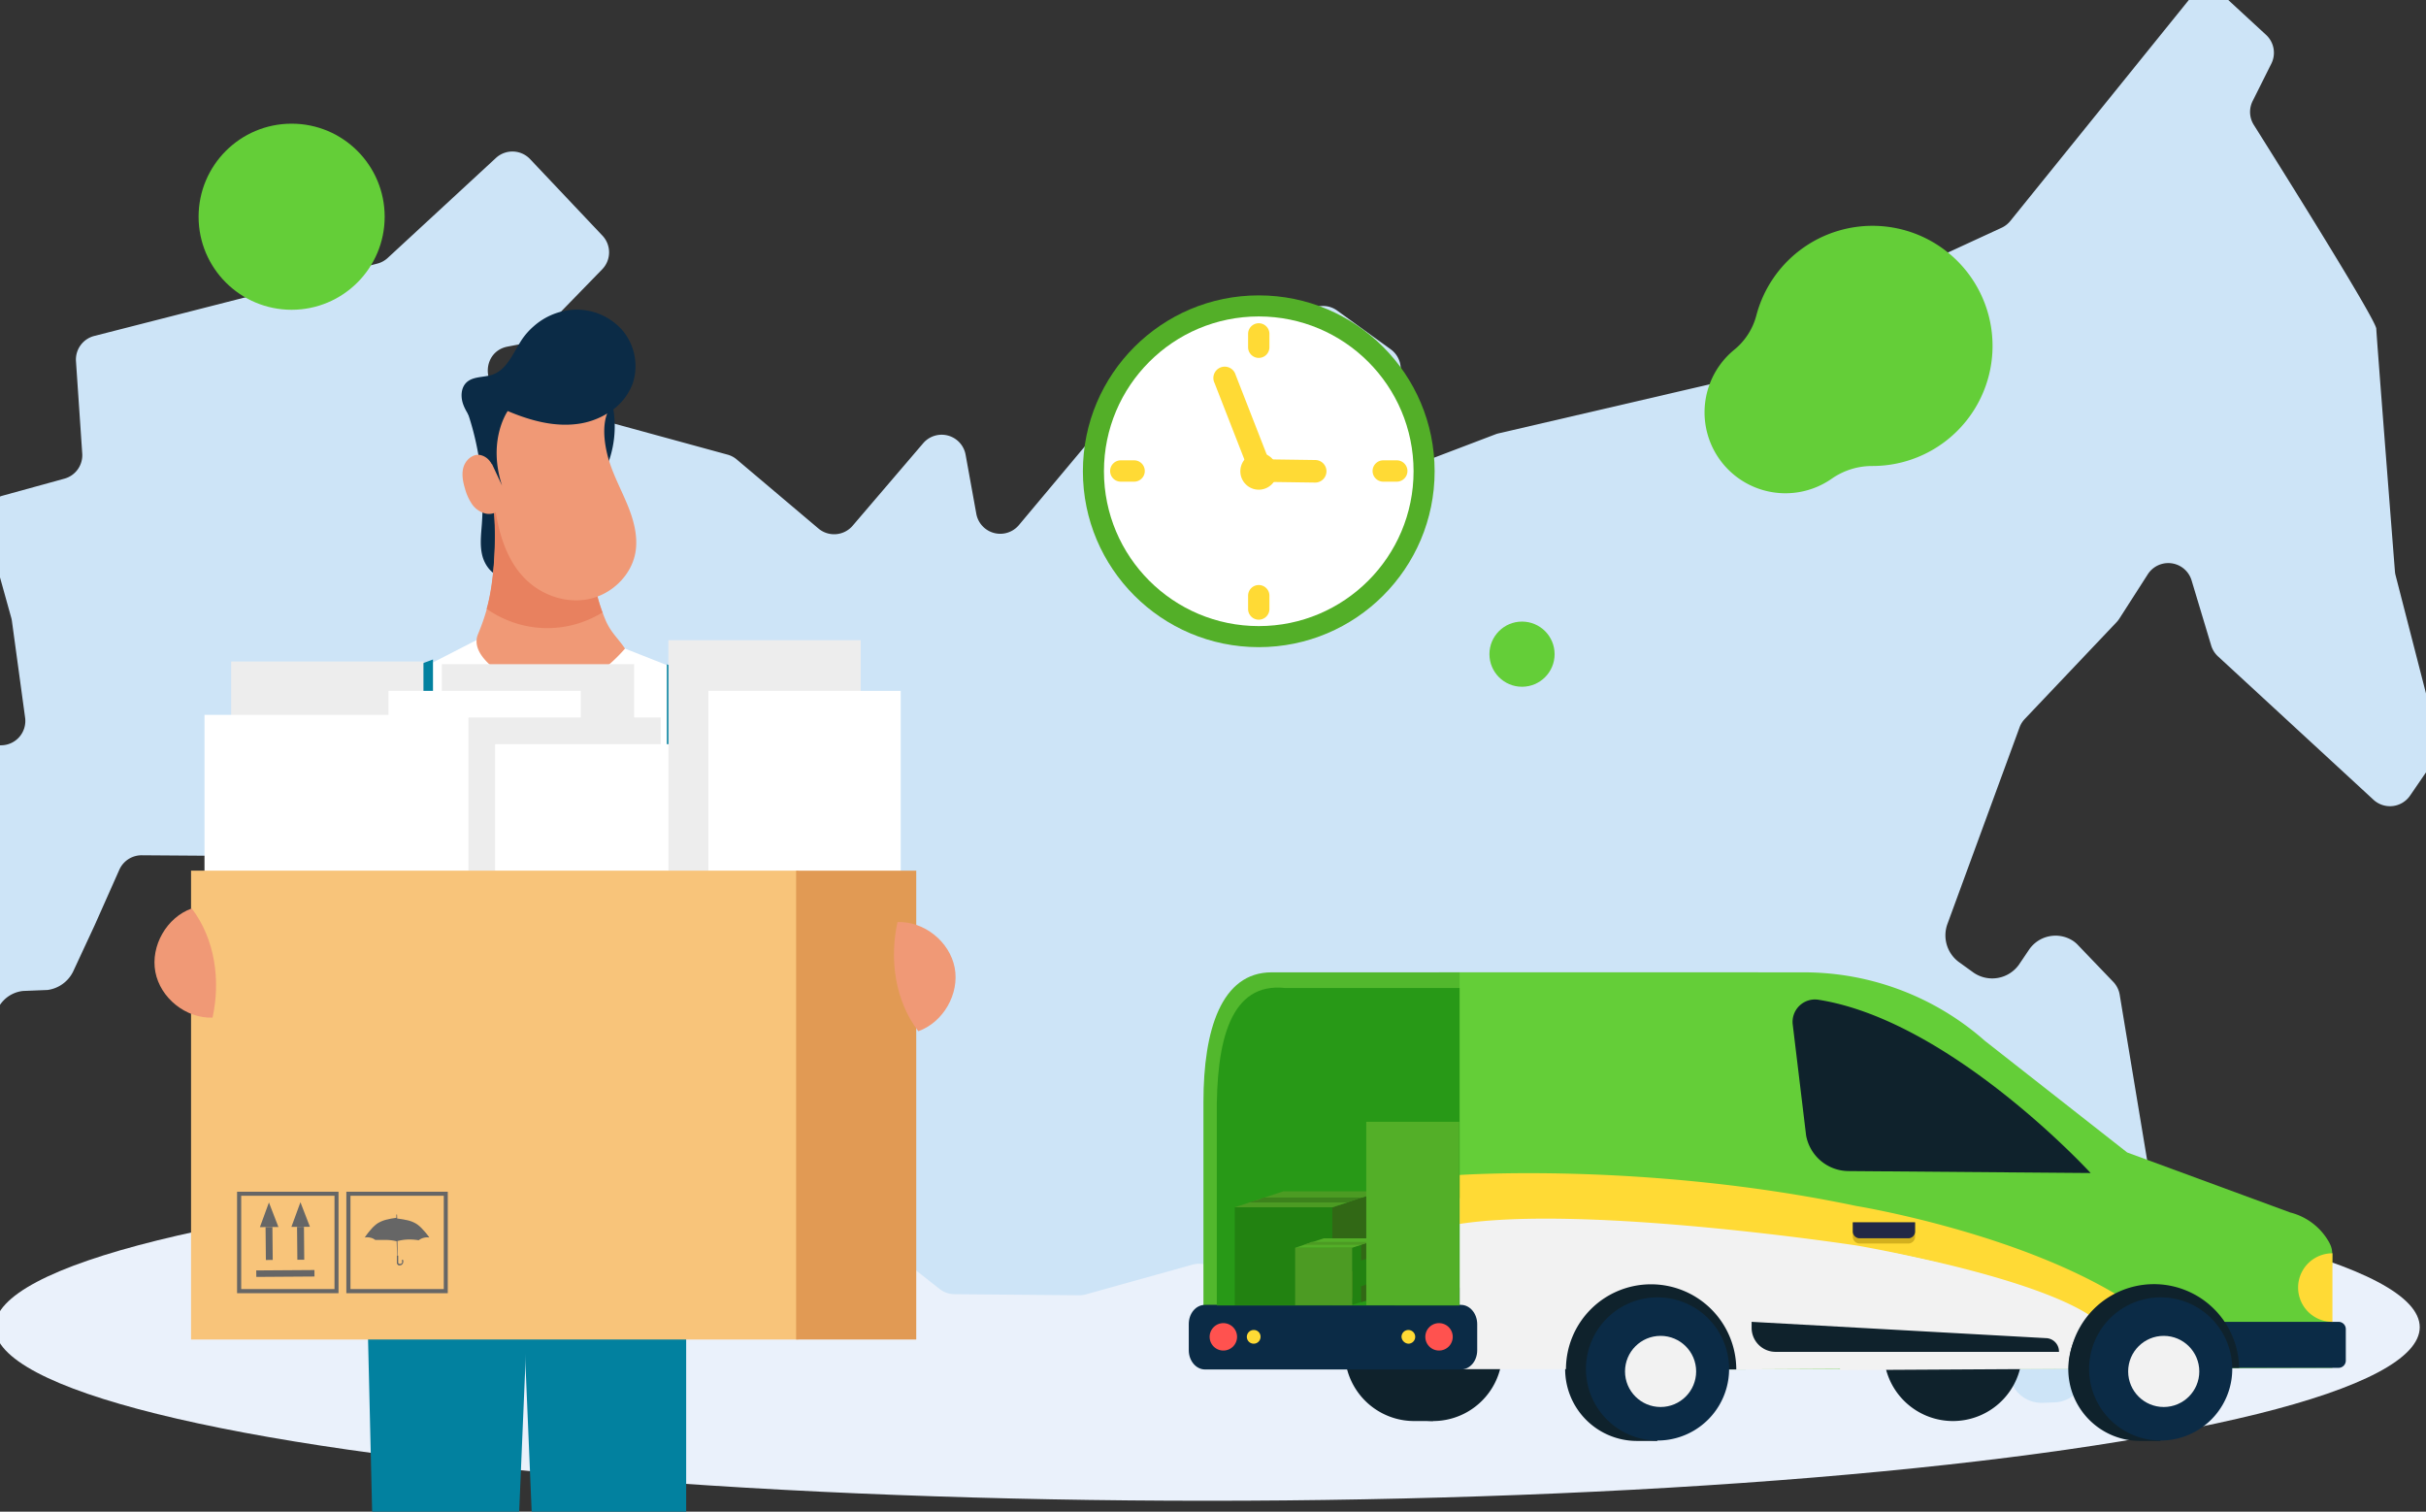 <?xml version="1.0" encoding="UTF-8"?> <svg xmlns="http://www.w3.org/2000/svg" id="Layer_1" data-name="Layer 1" viewBox="0 0 910 567"><rect x="0" y="0" width="910" height="567" fill="#333333" stroke="none"/><defs><clipPath id="clip-path"><path class="cls-1" d="M71.664 326.567h227.77v175.85H71.664z"></path></clipPath><style>.cls-1{fill:none}.cls-4{fill:#64ce38}.cls-5{fill:#0f222c}.cls-7{fill:#0b2b46}.cls-8{fill:#f2f2f2}.cls-9{fill:#ffda35}.cls-10{fill:#ff524f}.cls-14{fill:#228211}.cls-15{fill:#316815}.cls-16{fill:#4c9b23}.cls-19{fill:#53af28}.cls-20{fill:#02819f}.cls-21{fill:#fff}.cls-22{fill:#f09976}.cls-24{fill:#ededed}.cls-28{fill:#666}</style></defs><ellipse cx="452.852" cy="497.799" rx="454.8" ry="65.1" fill="#eaf1fb"></ellipse><path d="M898.603 215.819l15.9 61.783a9.13 9.13 0 01-1.313 7.438l-9.172 13.379a9.13 9.13 0 01-13.72 1.549L831.97 246.18a9.13 9.13 0 01-2.553-4.08l-7.344-24.402a9.13 9.13 0 00-16.428-2.3l-10.667 16.626a9.13 9.13 0 01-1.06 1.352l-34.427 36.298a9.13 9.13 0 00-1.947 3.139l-27.049 73.728a12.438 12.438 0 004.24 14.264l5.495 3.962a12.334 12.334 0 0017.039-2.887l3.849-5.7a12.02 12.02 0 0116.178-3.48 10.451 10.451 0 012.273 1.896l13.116 13.67a9.13 9.13 0 012.419 4.827l13.743 82.853a9.13 9.13 0 01-.73 5.349l-26.91 57.785a12.125 12.125 0 01-10.182 6.898l-5.013.203a12.23 12.23 0 01-12.396-11.633l-.083-2.066a9.13 9.13 0 01.299-2.716l6.709-25.224q.108-.406.178-.821l4.128-24.354a9.13 9.13 0 00-10.126-10.586l-39.057 4.846a9.13 9.13 0 01-6.837-1.938l-23.686-18.996a9.13 9.13 0 00-3.928-1.831l-39.029-7.773a9.13 9.13 0 00-10.743 7.198l-9.623 49.09a9.13 9.13 0 01-9.496 7.358l-38.386-2.258-90.812-.755a9.13 9.13 0 01-2.693-.429l-27.881-8.871a9.13 9.13 0 00-5.222-.094l-39.991 11.158a9.13 9.13 0 01-2.532.335l-46.771-.401a9.13 9.13 0 01-5.559-1.947L318 456.419a9.13 9.13 0 00-2.425-1.364l-26.414-9.925a9.13 9.13 0 01-4.806-4.178l-31.595-57.979a9.13 9.13 0 00-4.277-3.96l-63.65-28.58a9.13 9.13 0 00-11.345 3.276l-10.963 16.495a9.13 9.13 0 01-11.697 3.108l-35.202-17.651a9.13 9.13 0 01-3.026-2.444l-23.137-28.805A9.13 9.13 0 0082.41 321l-29.238-.208a9.13 9.13 0 00-8.408 5.421l-9.268 20.848-8.083 17.379a12.543 12.543 0 01-9.555 6.872l-9.19.372A11.916 11.916 0 00-1.98 382.576l-.529 5.043a12.125 12.125 0 01-13.146 11.008l-.112-.01a11.916 11.916 0 01-5.41-1.874l-6.562-4.442a11.08 11.08 0 01-5.113-7.429l-9.022-42.265a9.13 9.13 0 00-.385-1.315l-12.495-33.145a9.13 9.13 0 01-.548-4.057l1.327-14.411a9.13 9.13 0 018.722-8.286l45.995-1.862a9.13 9.13 0 008.677-10.358l-4.95-36.248a9.131 9.131 0 00-.251-1.214L-5.4 197.168a9.13 9.13 0 016.373-11.252l23.19-6.383a9.13 9.13 0 006.685-9.421l-2.35-34.633a9.13 9.13 0 016.849-9.465L141.5 98.885a9.13 9.13 0 003.935-2.14l40.58-37.49a9.13 9.13 0 0112.83.433l27.126 28.688a9.13 9.13 0 01-.091 12.64l-24.53 25.209a9.13 9.13 0 01-4.82 2.598l-6.149 1.183c-9.495 1.826-10.01 15.224-.682 17.773l83.184 22.733a9.13 9.13 0 013.486 1.834l30.627 25.881a9.13 9.13 0 0012.833-1.04l26.45-30.933a9.13 9.13 0 0115.924 4.306l4.012 22.143a9.13 9.13 0 0015.983 4.236l26.391-31.503a9.13 9.13 0 012.373-2.007l80.653-47.408a9.13 9.13 0 019.979.474L521.645 131a9.13 9.13 0 012.691 11.721l-11.47 21.332a9.13 9.13 0 0011.291 12.857l36.801-14.01a9.13 9.13 0 011.182-.36l87.381-20.3a9.13 9.13 0 002.721-1.119l65.73-40.473a9.132 9.132 0 01.962-.516L750.8 85.431a9.13 9.13 0 003.277-2.553L821.223-.237a9.13 9.13 0 0113.292-.974l15.496 14.29a9.13 9.13 0 011.977 10.796l-7.016 14.03a9.121 9.121 0 00.436 8.942c10.252 16.29 45.805 73.016 45.943 76.439.153 3.777 6.308 82.262 6.992 90.979a9.045 9.045 0 00.26 1.554z" fill="#cde4f7"></path><circle class="cls-4" cx="570.914" cy="245.36" r="12.222"></circle><path class="cls-4" d="M874.9 513.042l-.368-30.966c0-11.505 1.224-12.484-1.102-16.523a23.206 23.206 0 00-14.32-10.77l-61.197-22.521-53.363-41.859a102.546 102.546 0 00-67.807-25.702H539.785l-2.203 137.325 55.934 11.75z"></path><g id="Layer_18" data-name="Layer 18"><path class="cls-5" d="M614.2 486.605h7.466v53.853H614.2a26.927 26.927 0 11-.03-53.853h.03zm144.303 20.44a25.948 25.948 0 11-25.948-25.948 25.96 25.96 0 0125.948 25.948zm-228.143-26.07h7.222v52.017h-7.222a26.009 26.009 0 01-.122-52.017h.122z"></path><path class="cls-5" d="M563.53 507.045a26.013 26.013 0 110-.114v.114z"></path><path class="cls-4" d="M547.495 479.384h148.832l-36.841-114.683H547.495v114.683z"></path><path d="M451.416 413.29v80.78h96.08V364.7h-70.5c-18.848 0-25.58 21.542-25.58 48.59z" fill="#52b82d"></path><path class="cls-7" d="M877.225 513.042h-41.737l-1.836-17.258h43.573a2.717 2.717 0 012.692 2.693v11.872a2.717 2.717 0 01-2.692 2.693z"></path><path class="cls-8" d="M696.327 513.409v-56.79l-148.832-7.222v64.135h96.936l4.162.122 47.734-.245z"></path><path class="cls-8" d="M690.207 513.899v-48.713l84.452 18.481 14.81 14.81s-9.303 7.956-12.485 14.932z"></path><path class="cls-5" d="M619.34 481.71a31.968 31.968 0 0131.945 31.944h-63.89a31.89 31.89 0 0131.835-31.945h.11z"></path><path class="cls-7" d="M648.593 513.532a26.849 26.849 0 110-.156v.156z"></path><circle class="cls-8" cx="622.89" cy="514.388" r="13.341"></circle><path class="cls-9" d="M874.9 495.784v-25.702a12.852 12.852 0 00-.247 25.702q.123.002.246 0z"></path><path class="cls-7" d="M445.909 496.641v9.792c0 3.916 2.692 7.22 6.12 7.22h95.956c3.427 0 6.12-3.181 6.12-7.22v-9.792c0-3.917-2.693-7.221-6.12-7.221h-95.957c-3.427 0-6.12 3.182-6.12 7.221z"></path><path class="cls-10" d="M534.644 501.415a5.14 5.14 0 105.14-5.141 5.14 5.14 0 00-5.14 5.14z"></path><path class="cls-9" d="M528.28 503.985a2.57 2.57 0 10-2.57-2.57 2.763 2.763 0 002.57 2.57z"></path><path class="cls-10" d="M464.023 501.415a5.14 5.14 0 10-5.14 5.14 5.14 5.14 0 005.14-5.14z"></path><path class="cls-9" d="M470.265 498.844a2.57 2.57 0 102.57 2.57 2.51 2.51 0 00-2.448-2.57h-.122zm77.23-39.288v-18.849s70.132-4.896 148.831 11.628v14.81s-101.097-15.422-148.83-8.079m148.83 8.078v-14.81s64.012 10.404 103.668 37.086l-12.606 6.487c-20.073-16.768-91.062-28.763-91.062-28.763z"></path><path d="M718.357 463.84v-5.263H694.98v5.263a2.585 2.585 0 002.57 2.57h18.36a2.564 2.564 0 002.447-2.57z" fill="#d3b01e"></path><path d="M718.357 461.881v-3.427H694.98v3.427a2.585 2.585 0 002.57 2.57h18.36a2.564 2.564 0 002.447-2.57z" fill="#222846"></path><path class="cls-5" d="M802.932 486.605h7.466v53.853h-7.466a26.927 26.927 0 11-.031-53.853h.03z"></path><path class="cls-5" d="M834.754 513.042h5.14a31.947 31.947 0 00-63.889.49h47.366v-.49z"></path><path class="cls-7" d="M837.324 513.532a26.85 26.85 0 110-.156v.156z"></path><circle class="cls-8" cx="811.622" cy="514.388" r="13.341"></circle></g><path class="cls-5" d="M672.46 384.284l5.018 41.613a16.281 16.281 0 0016.033 13.341l90.694.735s-52.384-57.158-102.076-64.991a8.403 8.403 0 00-9.67 9.302zm-15.422 113.703v-2.203l110.522 6.12a5.023 5.023 0 014.773 5.14h-106.36a9.011 9.011 0 01-8.935-9.057z"></path><path d="M547.495 489.665v-119.09h-65.48c-20.318-2.203-25.948 19.339-25.58 48.59v70.5z" fill="#289917"></path><path class="cls-14" d="M463.166 452.824h36.718v36.718h-36.718z"></path><path class="cls-15" d="M518.121 446.827l-18.359 5.998v36.595l18.359-5.997v-36.596z"></path><path class="cls-16" d="M463.166 452.825l18.237-5.998h36.718l-18.359 5.998h-36.596z"></path><path fill="#c07632" d="M505.392 477.426v10.158l5.385-1.836V475.59l-5.385 1.836z"></path><path class="cls-15" d="M505.392 450.989v10.281l5.385-1.836v-10.281l-5.385 1.836z"></path><path fill="#3c821c" d="M474.304 449.153l-.979.244-.979.49-3.917 1.102h36.963l5.385-1.836h-36.473z"></path><path class="cls-16" d="M485.809 468.001h21.541v21.541h-21.541z"></path><path class="cls-14" d="M518.243 464.452l-11.015 3.549v21.419l11.015-3.549v-21.419z"></path><path class="cls-19" d="M485.809 468.001l10.771-3.549h21.663l-11.015 3.549h-21.419z"></path><path class="cls-15" d="M510.533 482.444v5.997l3.304-.979v-6.12l-3.304 1.102zm0-15.544v5.875l3.304-.979v-5.998l-3.304 1.102z"></path><path class="cls-16" d="M492.296 465.798h-.367l-.735.367-2.325.735h21.664l3.304-1.102h-21.541z"></path><path class="cls-19" d="M512.491 420.757h34.882v68.785h-34.882z"></path><path class="cls-1" d="M-22.876 35.937h493.28v533.2h-493.28z"></path><path class="cls-20" d="M194.746 567h-55.154l-2.088-88.063h60.95L194.746 567z"></path><path class="cls-20" d="M257.384 569.137L199.432 567l-3.708-88.063h61.66v90.2z"></path><path class="cls-21" d="M270.324 257.427l-44.6-17.59h-46.51l-51.58 26.47c-4.37 2.62-3.55 7.91-2 12.76l12.62 149.09 139.9-1.93 9.12-151.48c1.23-4.98-12.34-15.06-16.95-17.32z"></path><path class="cls-21" d="M264.104 255.307c34.89 10.59 59 39.1 59 39.1l-26.24 52.09-60.25-28zm-136.47 11s-35.17 11.75-42.42 74.2l69.6 20.72 19.37-60.38z"></path><path class="cls-7" d="M175.484 154.937a106.76 106.76 0 015.26 41.64c-.29 3.94-.8 8 .17 11.81s3.82 7.51 7.74 8.07c1.62-10.76 3.13-21.51 4.76-32.27.6-4 1.2-8.17.1-12.07a19.26 19.26 0 00-6.9-9.62 71.28 71.28 0 00-11.13-7.56z"></path><path class="cls-22" d="M192.494 255.187c6.79 3.38 14.86 3.68 22.19 1.72s14.11-7.14 19.76-13.64c-2.86-4.2-5.39-6.08-7.4-10.9-.36-.87-.71-1.75-1-2.64a61 61 0 01-3.09-11.7c-14-4.39-27-17.32-37.71-27.35 1.07 10.62.33 27.23-2.57 37.51a.78.78 0 01-.05.18 82.25 82.25 0 01-3.31 9.47c-2.93 7 6.4 13.96 13.18 17.35z"></path><path d="M182.384 228.267a.62.62 0 00.16.1 40.58 40.58 0 0012.7 5.91q.81.21 1.62.39a39.15 39.15 0 0026.54-3.51c.88-.44 1.72-.92 2.56-1.43a60.998 60.998 0 01-3.09-11.7c-14-4.39-27-17.32-37.71-27.35 1.07 10.62.33 27.23-2.57 37.51z" fill="#e8815f"></path><path class="cls-7" d="M229.384 150.247a39.58 39.58 0 01-3 27.44c-3.67-8.44-2.22-19.89 3-27.44z"></path><path class="cls-22" d="M185.964 176.837a18.27 18.27 0 00-2.26-3.91 6.11 6.11 0 00-3.77-2.3c-2.72-.36-5.26 1.91-6.06 4.54s-.24 5.48.55 8.11a19.16 19.16 0 002.6 5.77 8.73 8.73 0 005.1 3.57 5.71 5.71 0 005.7-1.94c-1.26-4.68-2.32-8.99-1.86-13.84z"></path><path class="cls-22" d="M185.444 188.527l.21 1.64c1.39 9.73 4.28 19.73 11.16 26.75 6.11 6.25 15.34 9.53 23.91 7.81s16-8.73 17.59-17.33c1.06-5.8-.45-11.77-2.63-17.25s-5-10.67-6.88-16.27-3.17-13.3-1.06-18.8l-.7-.42c-12.61-7.51-27-9.19-40.3-2.95a114.37 114.37 0 00-1.3 36.82z"></path><path class="cls-7" d="M237.384 143.687a22 22 0 01-9.44 11.3 28.31 28.31 0 01-11.19 4c-8.95 1.22-18-1.29-26.31-4.82-.31.46-7.6 11.3-2.11 28l-7.56-16.23a34.91 34.91 0 00-3-7c-1.4-2.47-3.17-4.77-4.09-7.45s-.79-6 1.26-8c2.51-2.43 6.6-1.84 9.9-3 5.51-2 7.74-8.39 11-13.24a25.5 25.5 0 014.35-4.87 24.87 24.87 0 0113.49-6.09 22.93 22.93 0 0119.48 7.25 20.87 20.87 0 014.22 20.15z"></path><path class="cls-20" d="M265.864 427.747h-113s-7.08-130.84-11.72-147.42c-6.37-22.78 47.76 23.66 124.74 0 19.68-6.06-.02 147.42-.02 147.42z"></path><path class="cls-20" d="M162.414 288.607h-11.66v-36.96l11.66-4.29v41.25z"></path><path class="cls-24" d="M86.71 248.12h72.13v92.673H86.71z"></path><path class="cls-21" d="M76.709 268.122h72.13v92.673h-72.13z"></path><path class="cls-24" d="M165.718 249.121h72.13v92.673h-72.13z"></path><path class="cls-20" d="M250.144 290.417h11.16v-36.96l-11.16-4.29v41.25z"></path><path class="cls-21" d="M145.716 259.122h72.13v92.673h-72.13z"></path><path class="cls-24" d="M175.719 269.123h72.13v92.673h-72.13z"></path><path class="cls-21" d="M185.72 279.124h72.13v92.673h-72.13z"></path><path class="cls-24" d="M250.726 240.12h72.13v92.673h-72.13z"></path><path class="cls-21" d="M265.728 259.122h72.13v92.673h-72.13z"></path><g clip-path="url(#clip-path)"><path fill="#f8c47a" d="M71.664 326.567h227.77v175.85H71.664z"></path></g><path fill="#e19a54" d="M298.624 326.567h45.06v175.85h-45.06z"></path><path class="cls-28" d="M148.684 455.527h.24l.07 1.52a8.264 8.264 0 011 .14 19.665 19.665 0 012.12.36 11.42 11.42 0 014.11 1.5 12.51 12.51 0 012.49 2.24 24.586 24.586 0 012.34 2.87 5.998 5.998 0 00-.82-.05h-.22a5.29 5.29 0 00-2 .49 6.182 6.182 0 00-.92.56h-.24a23.11 23.11 0 00-3.52-.26 17.92 17.92 0 00-2.13.17 19.395 19.395 0 00-2.12.42l.08 5.46h.21v2.43a.32.32 0 000 .14.54.54 0 00.12.34.59.59 0 00.48.2 1.764 1.764 0 00.29 0 .87.87 0 00.59-.64.93.93 0 00-.09-.39v-.27a.308.308 0 01.25-.28c.13-.01.11.07.16.14a1.18 1.18 0 01.1.25v.07a1 1 0 010 .29.94.94 0 01-.06.39 1.553 1.553 0 01-.08.23 1.51 1.51 0 01-.65.65 1.65 1.65 0 01-.57.14h-.28a1.171 1.171 0 01-.28-.13l-.1-.08-.08-.08-.08-.08a1.27 1.27 0 01-.23-.54v-2.72h.12l-.21-5.44a18.47 18.47 0 00-2.21-.39 16.257 16.257 0 00-1.81-.11h-4a4.848 4.848 0 00-.9-.55 5.46 5.46 0 00-2-.44h-.22a5.389 5.389 0 00-.81.08 24.198 24.198 0 012.26-2.94 13 13 0 012.42-2.29 11.45 11.45 0 014.05-1.59 18.301 18.301 0 012.24-.43c.31-.06.61-.11.88-.14zm-35.99-4.61l1.78 4.61 1.78 4.6-2.24.02-1.23.01-1.36.01-2.12.01 1.7-4.63 1.69-4.63z"></path><path class="cls-28" d="M111.424 460.167l1.36-.01 1.23-.01.11 12.34-2.58.01-.12-12.33zm-11.81.08l1.35-.01 1.22-.01.12 12.34-2.57.02-.12-12.34zm-3.5 16.26l21.83-.15.02 2.43-21.82.15-.03-2.43z"></path><path class="cls-28" d="M100.874 451.007l1.78 4.6 1.78 4.61-2.25.01-1.22.01-1.35.01-2.12.02 1.69-4.63 1.69-4.63z"></path><path class="cls-28" d="M126.984 485.047h-38.06v-38.06h38.06zm-36.51-1.55h35v-35h-35zm77.49 1.55h-38.05v-38.06h38.05zm-36.5-1.55h35v-35h-35z"></path><path class="cls-22" d="M79.724 381.687c-10 .35-19.59-7.35-21.45-17.13s4.26-20.48 13.65-23.82c8.72 11.45 10.88 26.95 7.8 40.95zm256.93-35.85c10-.35 19.58 7.34 21.45 17.13s-4.27 20.48-13.65 23.82c-8.72-11.44-10.88-26.9-7.8-40.95z"></path><circle class="cls-19" cx="472.164" cy="176.76" r="65.97"></circle><circle class="cls-21" cx="472.164" cy="176.76" r="58.07"></circle><circle class="cls-9" cx="472.164" cy="176.76" r="6.91"></circle><path class="cls-9" d="M472.104 180.61a4.31 4.31 0 01-3.12-2.6l-13.41-34.36a4.254 4.254 0 117.68-3.66 4.358 4.358 0 01.23.6l12.37 31.7 17.54.25a4.23 4.23 0 11-.13 8.46l-20.36-.29a3.86 3.86 0 01-.8-.1zm.06 51.82a4 4 0 01-4-4v-5a4 4 0 018 0v5a4 4 0 01-4 4zm0-98.19a4 4 0 01-4-4v-5a4 4 0 018 0v5a4 4 0 01-4 4zm-46.75 46.42h-5a4 4 0 010-8h5a4 4 0 010 8zm98.52 0h-5.07a4 4 0 010-8h5.07a4 4 0 010 8z"></path><path class="cls-4" d="M704.932 84.769a45.05 45.05 0 00-46.127 33.568 24.672 24.672 0 01-8.309 12.865 30.339 30.339 0 0036.557 48.371 26.463 26.463 0 0115.234-4.791h.094a45.043 45.043 0 002.551-90.013z"></path><circle class="cls-4" cx="109.39" cy="81.287" r="34.9"></circle></svg> 